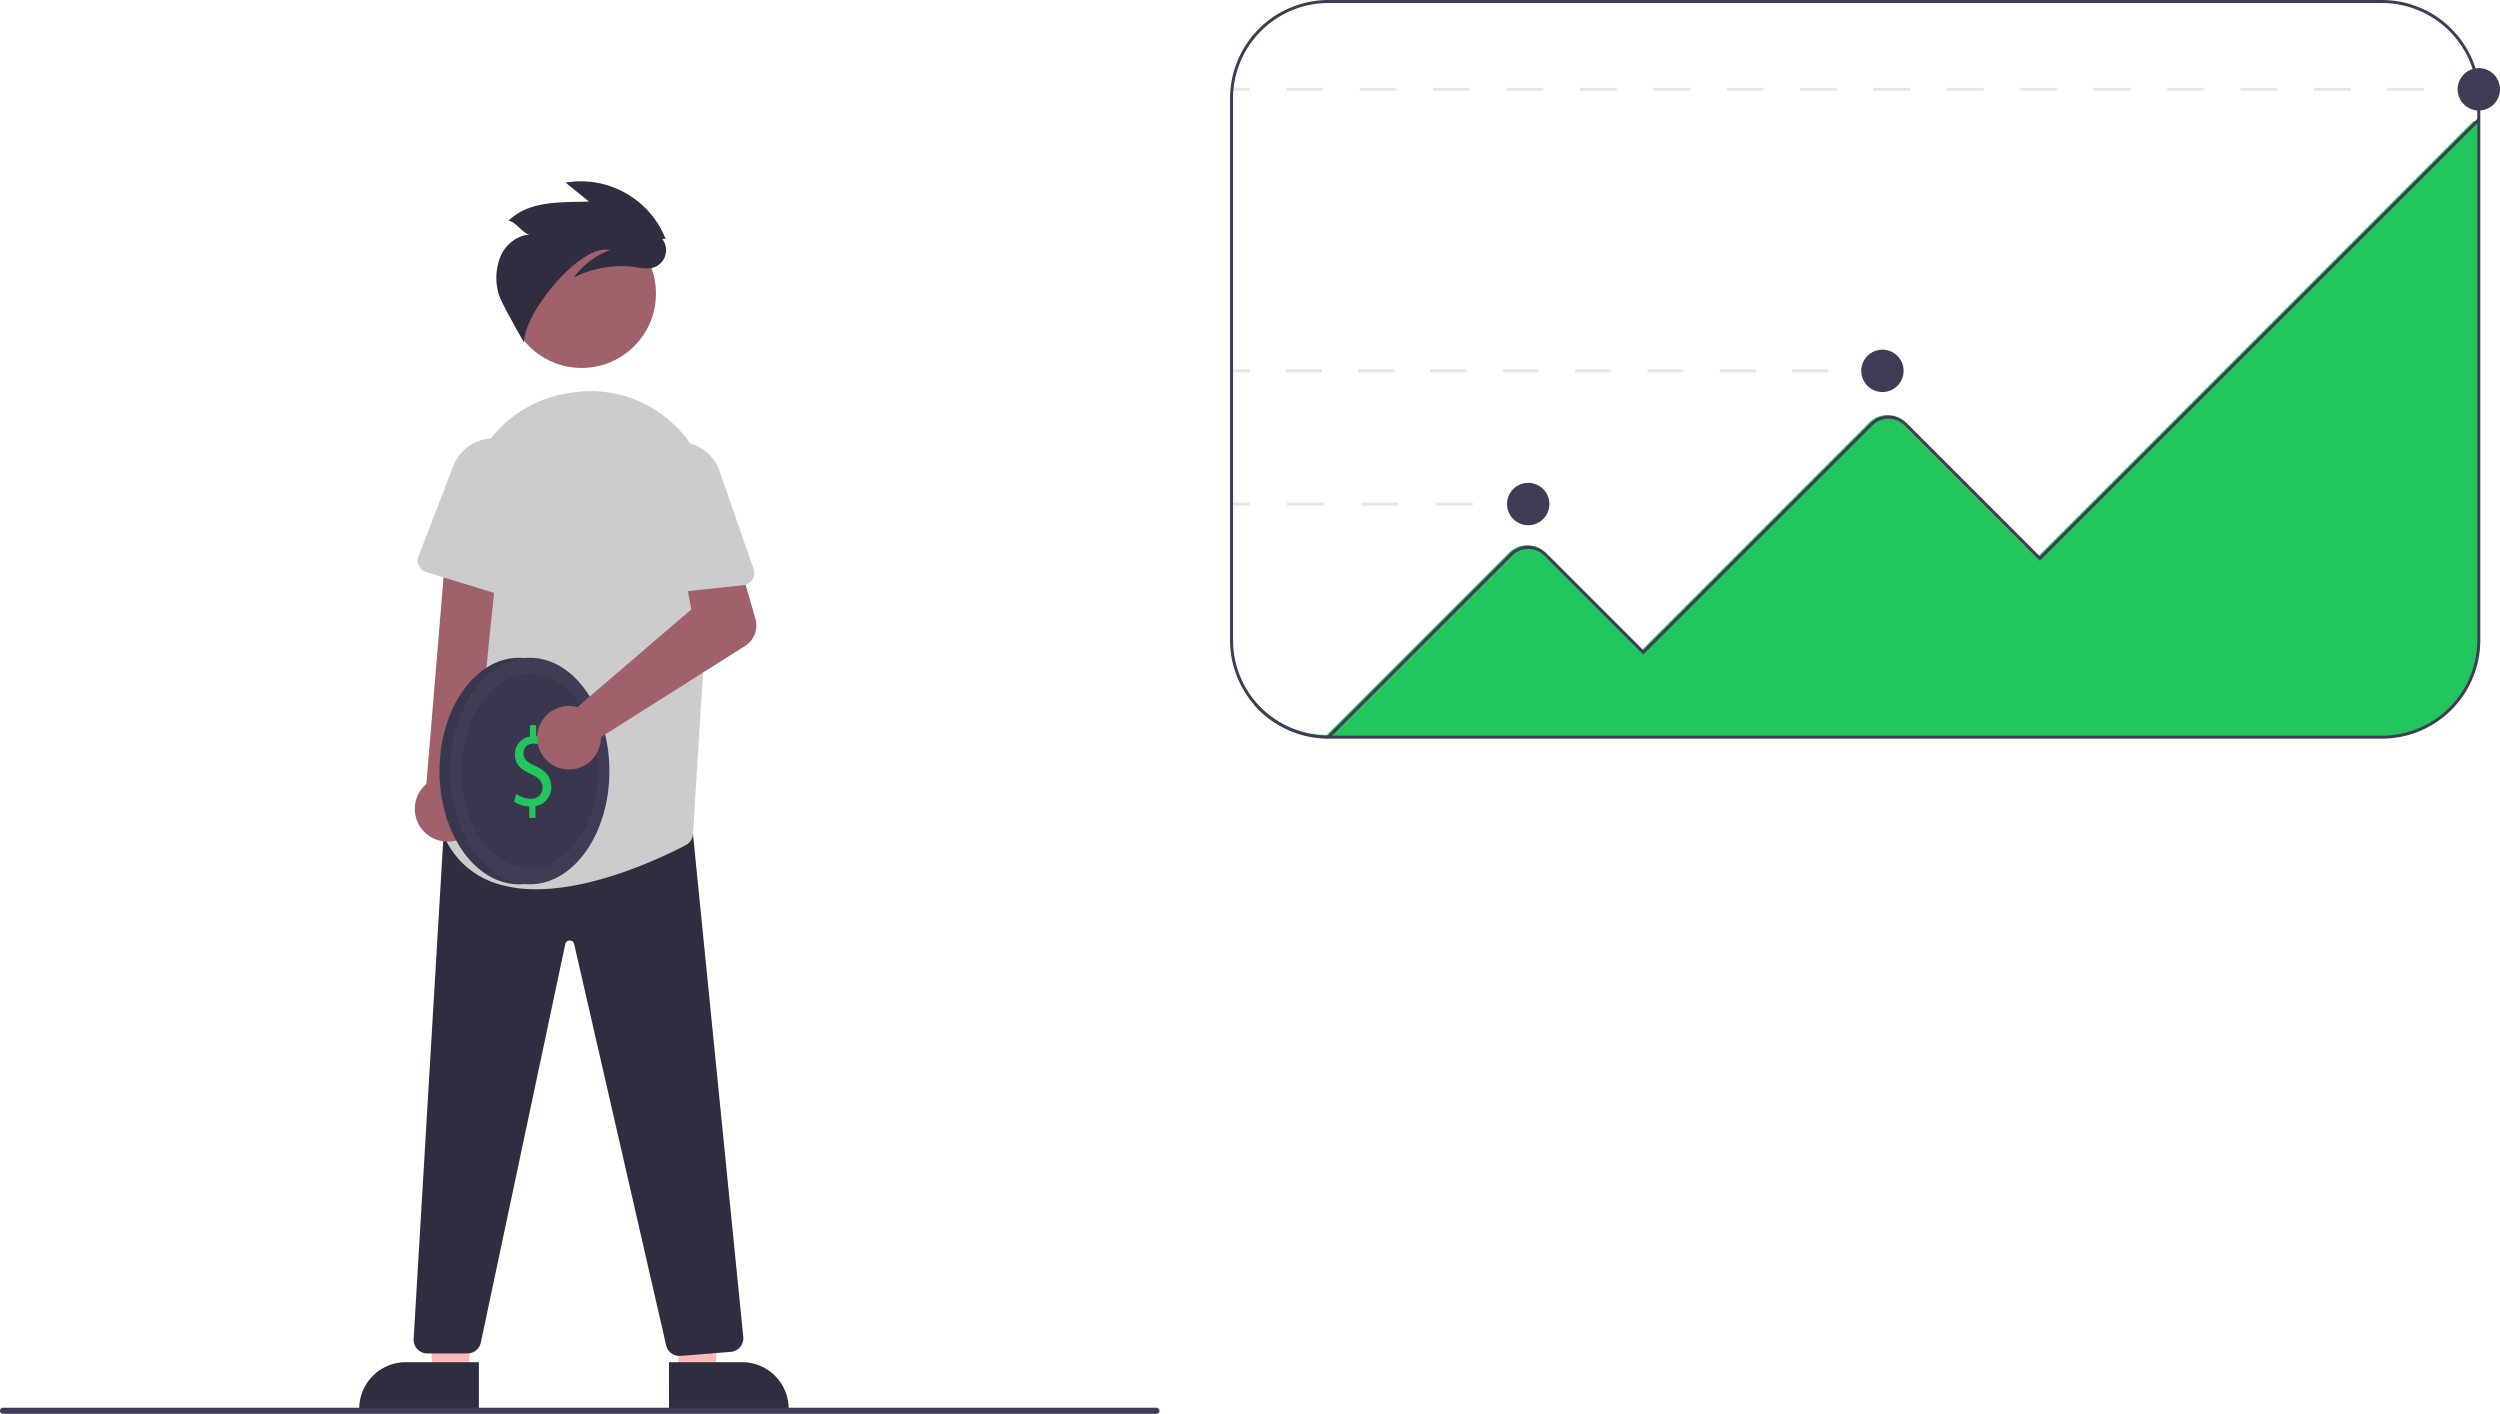 <svg xmlns="http://www.w3.org/2000/svg" data-name="Layer 1" viewBox="0 0 825.803 467"><path fill="#ffb8b8" d="M155.06 453.964H142.8l-1.832-47.288 14.094.001-.002 47.287z"/><path fill="#2f2e41" d="m158.186 465.849-39.53-.002v-.5a15.386 15.386 0 0 1 15.386-15.386h24.145z"/><path fill="#ffb8b8" d="M224.114 453.964h12.259l1.833-47.288-14.095.001.003 47.287z"/><path fill="#2f2e41" d="m220.986 449.962 24.144-.001h.001a15.386 15.386 0 0 1 15.387 15.386v.5l-39.53.002zm3.449-2.058a4.52 4.52 0 0 1-4.394-3.523l-30.386-132.539a1.457 1.457 0 0 0-1.464-1.173h-.008a1.458 1.458 0 0 0-1.46 1.188L158.82 443.502a4.522 4.522 0 0 1-4.403 3.567h-13.293a4.5 4.5 0 0 1-4.492-4.766l9.901-166.855 3.984-1.179.075.001 78.258.685 16.668 166.672a4.498 4.498 0 0 1-4.117 4.921l-16.604 1.341q-.181.015-.36.015z"/><circle cx="192.118" cy="96.979" r="24.561" fill="#a0616a"/><path fill="#ccc" d="M177.072 293.742a42.393 42.393 0 0 1-12.728-1.791 28.097 28.097 0 0 1-17.038-14.375 4.505 4.505 0 0 1-.335-3.355c2.71-9.245 15.799-57.3 7.447-95.503a40.485 40.485 0 0 1 5.755-31.114 39.977 39.977 0 0 1 25.927-17.438v-.001a60.1 60.1 0 0 1 4.14-.66 39.836 39.836 0 0 1 32.257 10.613 40.82 40.82 0 0 1 12.816 32.36l-6.419 103.004a4.46 4.46 0 0 1-2.398 3.703c-7.392 3.874-29.6 14.557-49.424 14.557z"/><path fill="#a0616a" d="M152.706 276.829a10.743 10.743 0 0 0 3.841-16.019l8.033-78.54h-17.36l-6.384 76.69a10.8 10.8 0 0 0 11.87 17.869z"/><path fill="#ccc" d="M165.808 145.088A14.229 14.229 0 0 1 177.2 160.03l-2.392 34.243a4 4 0 0 1-5.161 3.546l-28.825-8.824a4 4 0 0 1-2.562-5.26l11.466-29.806a14.229 14.229 0 0 1 16.083-8.84z"/><path fill="#2f2e41" d="M219.865 78.9a30.156 30.156 0 0 0-33.053-18.584l7.744 6.258c-9.622.324-19.75-.365-26.62 6.379 2.188-.06 5.054 4.617 7.241 4.557-4.089.08-7.797 2.954-9.603 6.623a18.865 18.865 0 0 0-1.114 11.997c.808 4.01 6.968 13.402 8.627 17.14-.286-9.77 18.949-33.074 28.341-30.642a25.772 25.772 0 0 0-11.9 9.035 34.904 34.904 0 0 1 20.7-3.387 14.65 14.65 0 0 0 4.936.276 6.025 6.025 0 0 0 3.572-9.628z"/><path fill="#3f3d56" d="M382 467H1a1 1 0 0 1 0-2h381a1 1 0 0 1 0 2z"/><path fill="#e6e6e6" d="M812.803 29h6v1h-6zm-12.121 1h-12.121v-1h12.121zm-24.242 0h-12.121v-1h12.12zm-24.243 0h-12.12v-1h12.12zm-24.242 0h-12.121v-1h12.12zm-24.243 0h-12.12v-1h12.12zm-24.242 0h-12.121v-1h12.12zm-24.243 0h-12.12v-1h12.12zm-24.242 0h-12.121v-1h12.121zm-24.242 0H594.62v-1h12.122zM582.5 30h-12.12v-1h12.12zm-24.242 0h-12.121v-1h12.12zm-24.243 0h-12.12v-1h12.12zm-24.242 0h-12.121v-1h12.12zm-24.243 0h-12.12v-1h12.12zm-24.242 0h-12.121v-1h12.121zm-24.242 0h-12.122v-1h12.122zm-30.243-1h6v1h-6zm209 93h6v1h-6zm-11.941 1H591.92v-1h11.94zm-23.883 0h-11.94v-1h11.94zm-23.882 0h-11.941v-1h11.941zm-23.882 0h-11.941v-1h11.94zm-23.883 0h-11.941v-1h11.941zm-23.882 0h-11.941v-1h11.94zm-23.882 0h-11.942v-1h11.942zm-23.883 0h-11.94v-1h11.94zm-29.882-1h6v1h-6zm92 44h6v1h-6zm-12.285 1h-12.286v-1h12.285zm-24.572 0H449.66v-1h12.286zm-24.571 0h-12.286v-1h12.286zm-30.572-1h6v1h-6z"/><path fill="#22c55e" d="M818.973 40.01v171.26a32.538 32.538 0 0 1-32.5 32.5h-348a32.395 32.395 0 0 1-24.17-10.8v-1.53a31.408 31.408 0 0 0 23.97 11.33l60.19-60.19a8.498 8.498 0 0 1 12.02 0l31.99 31.98 74.99-74.98a8.498 8.498 0 0 1 12.02 0l43.99 43.98 143.51-143.5.99-.03.46-.01z"/><path fill="#3f3d56" d="M786.803 244h-348a32.537 32.537 0 0 1-32.5-32.5v-179a32.537 32.537 0 0 1 32.5-32.5h348a32.537 32.537 0 0 1 32.5 32.5v179a32.537 32.537 0 0 1-32.5 32.5zm-348-243a31.536 31.536 0 0 0-31.5 31.5v179a31.536 31.536 0 0 0 31.5 31.5h348a31.536 31.536 0 0 0 31.5-31.5v-179a31.536 31.536 0 0 0-31.5-31.5z"/><path fill="#3f3d56" d="m439.157 243.854-.707-.707 60.343-60.344a8.509 8.509 0 0 1 12.02 0l31.99 31.99 74.99-74.99a8.509 8.509 0 0 1 12.02 0l43.99 43.99L818.45 39.147l.707.707-145.354 145.353-44.697-44.697a7.5 7.5 0 0 0-10.606 0l-75.697 75.697-32.697-32.697a7.51 7.51 0 0 0-10.606 0z"/><circle cx="504.803" cy="166.5" r="7" fill="#3f3d56"/><circle cx="621.803" cy="122.5" r="7" fill="#3f3d56"/><circle cx="818.803" cy="29.5" r="7" fill="#3f3d56"/><ellipse cx="171.469" cy="254.694" fill="#3f3d56" rx="26.29" ry="37.416"/><ellipse cx="171.469" cy="254.694" opacity=".1" rx="26.29" ry="37.416" style="isolation:isolate"/><ellipse cx="175.013" cy="254.694" fill="#3f3d56" rx="26.29" ry="37.416"/><ellipse cx="175.013" cy="254.694" opacity=".1" rx="22.548" ry="32.091" style="isolation:isolate"/><path fill="#22c55e" d="M174.818 270.152v-3.767a8.747 8.747 0 0 1-5.023-1.641l.788-2.499a8.03 8.03 0 0 0 4.728 1.604 3.621 3.621 0 0 0 3.907-3.655c0-2.052-1.28-3.32-3.71-4.439-3.35-1.491-5.418-3.207-5.418-6.452a5.864 5.864 0 0 1 4.958-6.005v-3.767h2.036v3.618a7.988 7.988 0 0 1 4.268 1.305l-.821 2.462a7.255 7.255 0 0 0-4.137-1.268 3.152 3.152 0 0 0-3.48 3.207c0 1.94 1.215 2.91 4.071 4.252 3.382 1.567 5.089 3.506 5.089 6.826a6.242 6.242 0 0 1-5.188 6.34v3.88z"/><path fill="#a0616a" d="M189.087 233.26a10.526 10.526 0 0 1 1.626.319l37.646-32.285-2.2-11.845 17.442-5.657 5.934 20.59a8 8 0 0 1-3.41 8.976l-47.677 30.17a10.497 10.497 0 1 1-9.361-10.269z"/><path fill="#ccc" d="M221.342 146.321a14.229 14.229 0 0 1 16.344 9.266l11.252 32.43a4 4 0 0 1-3.354 5.289l-29.973 3.208a4 4 0 0 1-4.423-3.831l-1.164-31.914a14.229 14.229 0 0 1 11.318-14.448z"/></svg>